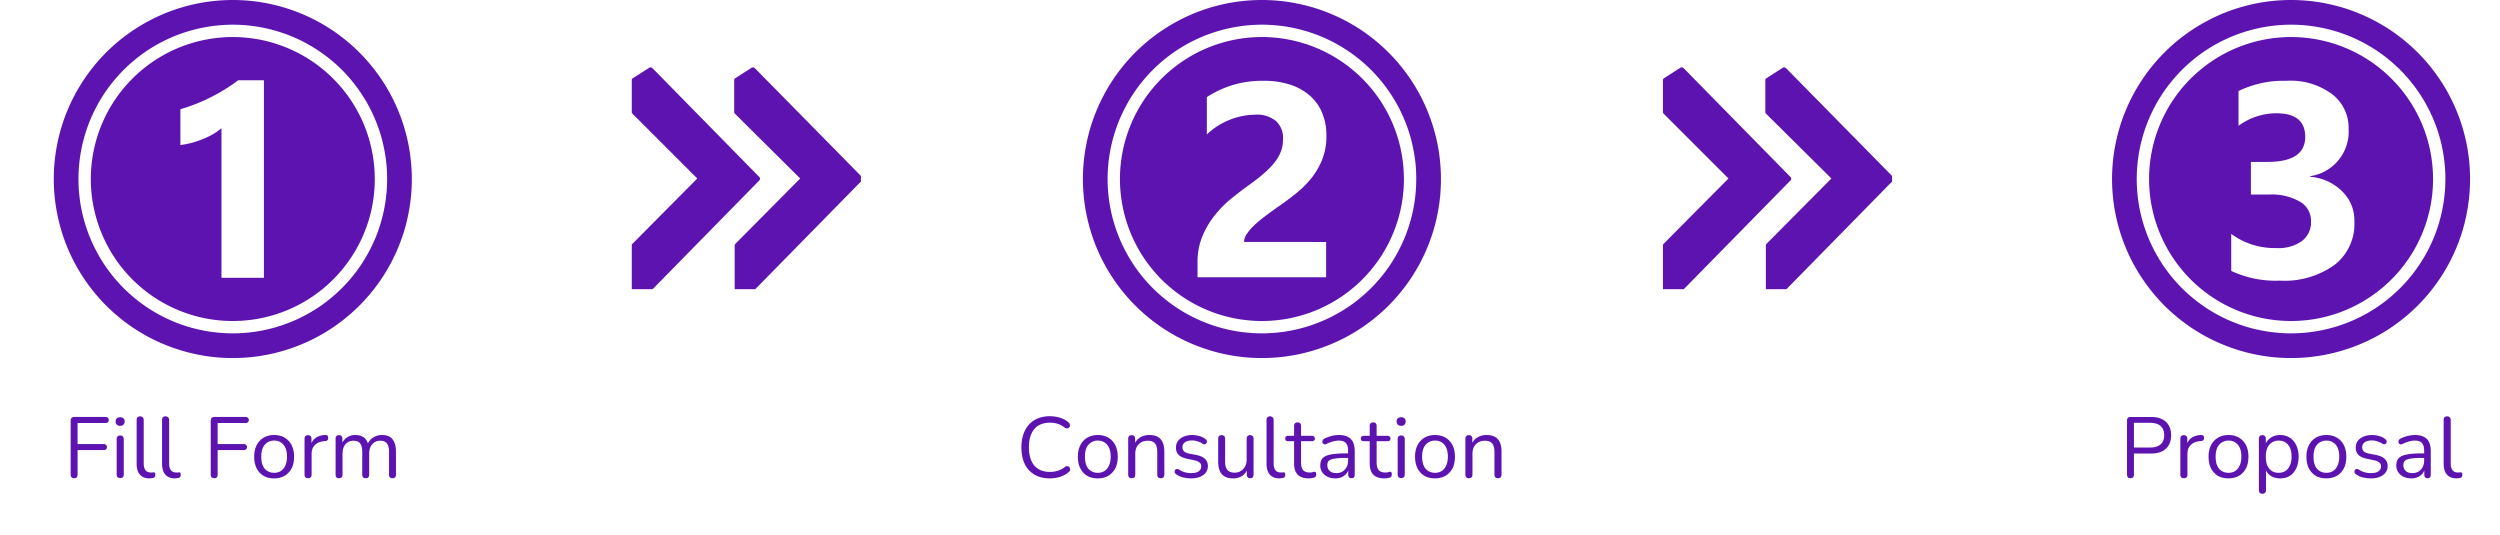 <svg xmlns="http://www.w3.org/2000/svg" width="346" height="74" viewBox="0 0 259.5 55.5"><defs><clipPath id="a"><path d="M5.582 0h37.164v37.164H5.582Zm0 0"></path></clipPath><clipPath id="b"><path d="M112.406 0h37.164v37.164h-37.164Zm0 0"></path></clipPath><clipPath id="c"><path d="M219.23 0h37.165v37.164H219.23Zm0 0"></path></clipPath><clipPath id="d"><path d="M65.578 6.977h23.785V30.02H65.578Zm0 0"></path></clipPath><clipPath id="e"><path d="M172.613 6.977h23.785V30.02h-23.785Zm0 0"></path></clipPath></defs><path fill="#5d13af" fill-rule="evenodd" d="M24.164 3.844a14.85 14.85 0 0 0-5.64 1.121 14.781 14.781 0 0 0-6.614 5.43 14.62 14.62 0 0 0-1.36 2.546 14.795 14.795 0 0 0-1.125 5.64 14.795 14.795 0 0 0 2.485 8.189 14.94 14.94 0 0 0 1.832 2.234 14.753 14.753 0 0 0 4.781 3.195c.895.371 1.817.649 2.766.84a14.82 14.82 0 0 0 5.75 0c.95-.191 1.871-.469 2.766-.84a14.639 14.639 0 0 0 2.547-1.363 14.563 14.563 0 0 0 2.234-1.832 14.563 14.563 0 0 0 1.832-2.234 14.667 14.667 0 0 0 2.203-5.313 14.79 14.79 0 0 0-.004-5.75 14.723 14.723 0 0 0-2.199-5.312 14.765 14.765 0 0 0-9.379-6.266 14.795 14.795 0 0 0-2.875-.285Zm3.23 24.992h-4.406V13.309c-.265.23-.55.433-.86.609-.339.195-.69.363-1.054.512a10.14 10.14 0 0 1-1.16.394c-.39.102-.789.18-1.191.23v-3.718a17.896 17.896 0 0 0 3.246-1.29 18.218 18.218 0 0 0 2.754-1.714h2.672Zm0 0"></path><g clip-path="url(#a)"><path fill="#5d13af" fill-rule="evenodd" d="M24.164 0a18.93 18.93 0 0 0-3.625.355c-.598.122-1.187.27-1.77.446a18.158 18.158 0 0 0-3.363 1.395 18.669 18.669 0 0 0-4.383 3.246 18.668 18.668 0 0 0-4.027 6.031 18.297 18.297 0 0 0-1.055 3.484 18.401 18.401 0 0 0 .001 7.25 18.447 18.447 0 0 0 1.054 3.488 18.667 18.667 0 0 0 4.027 6.028 18.987 18.987 0 0 0 2.817 2.312c.508.336 1.027.649 1.566.938.535.285 1.086.547 1.649.777.562.234 1.133.438 1.715.613a18.315 18.315 0 0 0 5.394.801 18.519 18.519 0 0 0 3.625-.355 18.315 18.315 0 0 0 1.77-.446 18.632 18.632 0 0 0 3.367-1.39 18.25 18.25 0 0 0 3.027-2.027c.473-.383.922-.794 1.352-1.223.43-.43.84-.883 1.226-1.352a19.2 19.2 0 0 0 1.086-1.465c.336-.504.649-1.027.938-1.562a19.154 19.154 0 0 0 1.395-3.367c.175-.582.323-1.172.44-1.77.118-.598.208-1.2.27-1.805a18.865 18.865 0 0 0-.27-5.445 19.05 19.05 0 0 0-1.059-3.484 18.157 18.157 0 0 0-.78-1.649 17.587 17.587 0 0 0-.938-1.562 18.19 18.19 0 0 0-1.086-1.465 17.474 17.474 0 0 0-1.226-1.352c-.43-.43-.88-.84-1.348-1.222a19.76 19.76 0 0 0-1.465-1.09 19.752 19.752 0 0 0-1.566-.938 18.125 18.125 0 0 0-1.649-.777A18.296 18.296 0 0 0 27.79.359a17.563 17.563 0 0 0-1.8-.27A19.65 19.65 0 0 0 24.163 0Zm0 34.602c-.523 0-1.047-.024-1.57-.079-.52-.05-1.04-.125-1.555-.23a15.775 15.775 0 0 1-4.426-1.582 15.767 15.767 0 0 1-2.61-1.746 15.718 15.718 0 0 1-2.222-2.219 17.289 17.289 0 0 1-.937-1.262 16.21 16.21 0 0 1-.805-1.351 15.73 15.73 0 0 1-.676-1.418c-.199-.488-.375-.98-.527-1.48a15.87 15.87 0 0 1-.613-3.083 16.256 16.256 0 0 1-.078-1.57 16.256 16.256 0 0 1 .308-3.125 16.244 16.244 0 0 1 .91-3.004c.203-.484.426-.96.676-1.422a15.53 15.53 0 0 1 1.742-2.61 15.718 15.718 0 0 1 2.223-2.223 15.751 15.751 0 0 1 2.61-1.745c.464-.246.937-.469 1.421-.672a16.245 16.245 0 0 1 4.559-1.14 16.181 16.181 0 0 1 1.57-.079 16.133 16.133 0 0 1 6.133 1.22c.484.202.957.425 1.418.671.465.25.914.52 1.351.809.434.293.856.605 1.262.937a15.66 15.66 0 0 1 2.219 2.223c.336.402.648.824.937 1.262a15.744 15.744 0 0 1 1.48 2.77 15.494 15.494 0 0 1 .91 3.004 16.1 16.1 0 0 1 .235 1.554 16.25 16.25 0 0 1-.234 4.695 16.245 16.245 0 0 1-.91 3.004 16.8 16.8 0 0 1-1.48 2.77c-.294.437-.606.855-.938 1.261a15.66 15.66 0 0 1-1.055 1.164c-.37.371-.762.723-1.168 1.059a14.82 14.82 0 0 1-1.261.933c-.434.293-.883.563-1.348.809-.461.25-.938.473-1.422.672a15.87 15.87 0 0 1-4.559 1.145c-.52.05-1.043.078-1.57.078Zm0 0"></path></g><path fill="#5d13af" fill-rule="evenodd" d="M130.988 3.844a14.85 14.85 0 0 0-5.64 1.121 14.781 14.781 0 0 0-6.614 5.43 14.62 14.62 0 0 0-1.359 2.546 14.795 14.795 0 0 0-1.125 5.64 14.795 14.795 0 0 0 2.484 8.189 14.94 14.94 0 0 0 1.832 2.234 14.753 14.753 0 0 0 4.782 3.195c.894.371 1.816.649 2.765.84a14.82 14.82 0 0 0 5.75 0c.95-.191 1.871-.469 2.766-.84a14.639 14.639 0 0 0 2.547-1.363 14.563 14.563 0 0 0 2.234-1.832 14.563 14.563 0 0 0 1.832-2.234 14.783 14.783 0 0 0 2.203-5.313 14.79 14.79 0 0 0-.004-5.75 14.723 14.723 0 0 0-2.199-5.312 14.764 14.764 0 0 0-9.379-6.266 14.795 14.795 0 0 0-2.875-.285Zm6.664 21.273v3.664h-13.347V27.27a6.883 6.883 0 0 1 .511-2.762 9.034 9.034 0 0 1 1.305-2.195 11.149 11.149 0 0 1 1.711-1.723c.621-.5 1.211-.95 1.77-1.352.59-.418 1.105-.82 1.546-1.203a8.61 8.61 0 0 0 1.122-1.137c.289-.351.511-.734.68-1.156.152-.398.226-.808.222-1.234a2.38 2.38 0 0 0-.727-1.945 3.123 3.123 0 0 0-2.222-.657 7.427 7.427 0 0 0-2.664.563 7.522 7.522 0 0 0-2.29 1.484v-3.875c1.801-1.156 3.766-1.723 5.907-1.691a8.557 8.557 0 0 1 2.734.398 5.706 5.706 0 0 1 2.05 1.14 4.774 4.774 0 0 1 1.282 1.794c.305.754.45 1.543.438 2.355a6.569 6.569 0 0 1-.426 2.465 7.627 7.627 0 0 1-1.137 1.961 10.43 10.43 0 0 1-1.629 1.613c-.617.492-1.258.965-1.925 1.422a46.36 46.36 0 0 0-1.293.945c-.383.286-.75.59-1.098.922a4.95 4.95 0 0 0-.754.887c-.176.246-.27.523-.281.824Zm0 0"></path><g clip-path="url(#b)"><path fill="#5d13af" fill-rule="evenodd" d="M130.988 0a18.868 18.868 0 0 0-3.625.355 19.92 19.92 0 0 0-1.77.446 18.158 18.158 0 0 0-3.363 1.395 18.669 18.669 0 0 0-4.383 3.246 18.669 18.669 0 0 0-4.027 6.031 18.296 18.296 0 0 0-1.055 3.484c-.12.598-.21 1.2-.269 1.805-.058.605-.09 1.21-.09 1.82 0 .61.031 1.215.09 1.82.059.606.149 1.207.27 1.805.117.598.265 1.188.441 1.77.176.582.383 1.156.613 1.718a18.668 18.668 0 0 0 4.028 6.028 18.987 18.987 0 0 0 2.816 2.312c.508.336 1.027.649 1.566.938.536.285 1.086.547 1.649.777.562.234 1.133.438 1.715.613a18.315 18.315 0 0 0 5.394.801 18.519 18.519 0 0 0 3.625-.355 18.315 18.315 0 0 0 1.77-.446 18.632 18.632 0 0 0 3.367-1.39 18.25 18.25 0 0 0 3.027-2.027c.473-.383.922-.794 1.352-1.223.43-.43.84-.883 1.226-1.352a18.937 18.937 0 0 0 2.024-3.027 19.154 19.154 0 0 0 1.395-3.367c.175-.582.324-1.172.44-1.77.118-.598.208-1.2.27-1.805a18.865 18.865 0 0 0-.27-5.445 19.05 19.05 0 0 0-1.059-3.484 19.269 19.269 0 0 0-.78-1.649 17.587 17.587 0 0 0-.938-1.562 18.42 18.42 0 0 0-1.085-1.465 17.474 17.474 0 0 0-1.227-1.352c-.43-.43-.879-.84-1.348-1.222-.472-.387-.96-.75-1.464-1.09a19.752 19.752 0 0 0-1.567-.938A19.078 19.078 0 0 0 136.383.8a18.296 18.296 0 0 0-1.77-.44 17.477 17.477 0 0 0-1.804-.27 18.747 18.747 0 0 0-1.82-.09Zm0 34.602c-.523 0-1.047-.024-1.57-.079-.52-.05-1.04-.125-1.555-.23a15.495 15.495 0 0 1-3.004-.91 15.766 15.766 0 0 1-4.031-2.418 15.718 15.718 0 0 1-2.223-2.219 17.289 17.289 0 0 1-.937-1.262 16.21 16.21 0 0 1-.805-1.351c-.25-.461-.472-.934-.675-1.418-.2-.488-.376-.98-.528-1.48a15.87 15.87 0 0 1-.613-3.083 16.256 16.256 0 0 1-.078-1.57 16.256 16.256 0 0 1 .308-3.125 16.245 16.245 0 0 1 .91-3.004c.204-.484.426-.96.676-1.422a15.53 15.53 0 0 1 1.742-2.61 15.718 15.718 0 0 1 2.223-2.223 15.751 15.751 0 0 1 2.61-1.745c.464-.246.937-.469 1.421-.672a16.245 16.245 0 0 1 4.559-1.14 16.181 16.181 0 0 1 1.57-.079 16.133 16.133 0 0 1 6.133 1.22c.484.202.957.425 1.418.671.465.25.914.52 1.352.809.433.293.855.605 1.261.937a15.66 15.66 0 0 1 2.22 2.223c.335.402.644.824.937 1.262a15.744 15.744 0 0 1 1.48 2.77 15.495 15.495 0 0 1 .91 3.004 16.1 16.1 0 0 1 .235 1.554 16.25 16.25 0 0 1-.235 4.695 16.245 16.245 0 0 1-.91 3.004 16.8 16.8 0 0 1-1.48 2.77 16.404 16.404 0 0 1-1.993 2.425c-.37.371-.761.723-1.168 1.059a14.82 14.82 0 0 1-1.261.933c-.434.293-.887.563-1.348.809-.46.25-.937.473-1.422.672a15.87 15.87 0 0 1-4.559 1.145c-.519.05-1.042.078-1.57.078Zm0 0"></path></g><g clip-path="url(#c)"><path fill="#5d13af" fill-rule="evenodd" d="M237.813 0a18.868 18.868 0 0 0-3.625.355c-.598.122-1.188.27-1.77.446a18.158 18.158 0 0 0-3.363 1.395 18.669 18.669 0 0 0-4.383 3.246 18.669 18.669 0 0 0-4.027 6.031 18.296 18.296 0 0 0-1.055 3.484c-.121.598-.211 1.2-.27 1.805-.058.605-.09 1.21-.09 1.82 0 .61.032 1.215.09 1.82.059.606.149 1.207.27 1.805.117.598.265 1.188.441 1.77.176.582.383 1.156.614 1.718a18.668 18.668 0 0 0 4.027 6.028 18.987 18.987 0 0 0 2.816 2.312c.508.336 1.028.649 1.567.938.535.285 1.086.547 1.648.777.563.234 1.133.438 1.715.613a18.315 18.315 0 0 0 5.394.801 18.697 18.697 0 0 0 3.625-.355 18.315 18.315 0 0 0 1.77-.446 18.632 18.632 0 0 0 3.367-1.39 18.25 18.25 0 0 0 3.027-2.027c.473-.383.922-.794 1.352-1.223.43-.43.84-.883 1.227-1.352a19.47 19.47 0 0 0 1.086-1.465c.336-.504.648-1.027.937-1.562a19.154 19.154 0 0 0 1.395-3.367 18.776 18.776 0 0 0 .707-7.215 18.776 18.776 0 0 0-.266-1.805 19.05 19.05 0 0 0-1.059-3.484 19.269 19.269 0 0 0-.78-1.649 17.588 17.588 0 0 0-.938-1.562c-.34-.508-.7-.996-1.086-1.465a17.474 17.474 0 0 0-1.227-1.352c-.43-.43-.879-.84-1.347-1.222a19.76 19.76 0 0 0-1.465-1.09 19.752 19.752 0 0 0-1.567-.938A19.078 19.078 0 0 0 243.207.8a18.296 18.296 0 0 0-1.77-.44 17.213 17.213 0 0 0-1.804-.27 18.747 18.747 0 0 0-1.82-.09Zm0 34.602c-.524 0-1.047-.024-1.57-.079-.52-.05-1.04-.125-1.555-.23a15.495 15.495 0 0 1-3.004-.91 15.744 15.744 0 0 1-2.77-1.48c-.437-.294-.86-.606-1.262-.938a15.718 15.718 0 0 1-2.222-2.219 17.288 17.288 0 0 1-.938-1.262 16.553 16.553 0 0 1-1.48-2.769c-.2-.488-.375-.98-.528-1.48a15.87 15.87 0 0 1-.613-3.083 16.256 16.256 0 0 1-.078-1.57 16.256 16.256 0 0 1 .309-3.125 16.245 16.245 0 0 1 .91-3.004c.203-.484.425-.96.672-1.422a15.75 15.75 0 0 1 1.746-2.61c.332-.405.683-.796 1.054-1.167s.762-.723 1.168-1.055a15.751 15.751 0 0 1 2.61-1.746c.46-.246.937-.469 1.422-.672a16.244 16.244 0 0 1 4.558-1.14 16.197 16.197 0 0 1 1.57-.079 16.133 16.133 0 0 1 6.133 1.22c.485.202.957.425 1.418.671.465.25.914.52 1.352.809.433.293.855.605 1.262.937a15.66 15.66 0 0 1 2.218 2.223c.336.402.645.824.938 1.262a15.744 15.744 0 0 1 1.48 2.77 15.495 15.495 0 0 1 .91 3.004c.106.515.18 1.034.23 1.554.056.523.079 1.047.079 1.57a16.036 16.036 0 0 1-1.219 6.129 15.925 15.925 0 0 1-1.485 2.769 15.466 15.466 0 0 1-1.991 2.426 15.791 15.791 0 0 1-3.774 2.801c-.46.25-.937.473-1.422.672a15.06 15.06 0 0 1-1.48.531 16.036 16.036 0 0 1-4.648.691Zm0 0"></path></g><path fill="#5d13af" fill-rule="evenodd" d="M237.813 3.844a14.85 14.85 0 0 0-5.64 1.121 14.781 14.781 0 0 0-6.614 5.43 14.62 14.62 0 0 0-1.36 2.546 14.573 14.573 0 0 0-.84 2.766c-.191.95-.285 1.906-.285 2.875 0 .969.094 1.926.285 2.875.188.95.47 1.871.84 2.766a14.62 14.62 0 0 0 1.36 2.547c.539.804 1.148 1.55 1.832 2.234a14.753 14.753 0 0 0 4.78 3.195c.895.371 1.817.649 2.767.84a14.82 14.82 0 0 0 5.75 0c.949-.191 1.87-.469 2.765-.84A14.639 14.639 0 0 0 246 30.836a14.563 14.563 0 0 0 2.234-1.832 14.563 14.563 0 0 0 1.832-2.234c.54-.805.993-1.653 1.364-2.547.37-.895.648-1.817.84-2.766a14.79 14.79 0 0 0-.004-5.75 14.723 14.723 0 0 0-2.2-5.312 14.764 14.764 0 0 0-9.379-6.266 14.795 14.795 0 0 0-2.875-.285Zm4.519 23.648a8.857 8.857 0 0 1-2.7 1.305 8.839 8.839 0 0 1-2.98.332 10.832 10.832 0 0 1-5.05-1.008v-3.844a7.578 7.578 0 0 0 4.699 1.47 4.123 4.123 0 0 0 2.64-.731 2.413 2.413 0 0 0 .942-2.028 2.248 2.248 0 0 0-.297-1.195 2.25 2.25 0 0 0-.871-.871c-1-.547-2.07-.79-3.211-.73h-1.86v-3.387h1.723c2.61 0 3.914-.867 3.914-2.602 0-1.629-1-2.445-3.008-2.445a6.666 6.666 0 0 0-3.914 1.3V9.45a10.666 10.666 0 0 1 4.922-1.062c1.762-.106 3.36.355 4.79 1.383.554.43.984.957 1.284 1.59.305.632.446 1.3.43 2a4.555 4.555 0 0 1-.21 1.714 4.5 4.5 0 0 1-.821 1.524 4.555 4.555 0 0 1-1.32 1.12 4.573 4.573 0 0 1-1.633.563v.07a5.262 5.262 0 0 1 3.355 1.547c.852.875 1.262 1.922 1.23 3.141a5.294 5.294 0 0 1-.491 2.473 5.297 5.297 0 0 1-1.563 1.98Zm0 0"></path><g clip-path="url(#d)"><path fill="#5d13af" d="M89.469 18.371a.248.248 0 0 1 0 .363L78.37 30.043a.242.242 0 0 1-.183.078l-1.665.05a.229.229 0 0 1-.183-.077.233.233 0 0 1-.078-.18v-4.43c0-.078.027-.129.078-.183l6.722-6.774-6.773-6.722a.221.221 0 0 1-.078-.18V8.316c0-.078.05-.183.129-.21l1.668-1.067a.265.265 0 0 1 .234-.027.19.19 0 0 1 .102.054Zm-23.63 11.8 1.696-.05a.233.233 0 0 0 .18-.078l11.097-11.309a.248.248 0 0 0 0-.363L67.716 7.066c-.024-.027-.05-.054-.102-.054-.078-.024-.183-.024-.234.027l-1.67 1.066c-.078.028-.133.133-.133.211v3.309c0 .078.027.129.078.18l6.723 6.722-6.723 6.774a.248.248 0 0 0-.078.183v4.43c0 .078.027.129.078.18a.234.234 0 0 0 .184.078Zm0 0"></path></g><path fill="#5d13af" d="M7.724 49.64a.436.436 0 0 1-.297-.094c-.062-.07-.093-.176-.093-.312v-5.547a.44.44 0 0 1 .093-.297c.07-.07.172-.11.297-.11h3.25c.094 0 .164.032.22.094a.273.273 0 0 1 .093.22c0 .105-.031.183-.094.234a.293.293 0 0 1-.219.078H8.052v2.187h2.735c.094 0 .164.031.219.094a.273.273 0 0 1 .093.219.318.318 0 0 1-.093.234c-.055.055-.125.078-.22.078H8.053v2.516c0 .273-.109.406-.328.406Zm4.748-.016c-.117 0-.203-.03-.266-.093a.436.436 0 0 1-.094-.297v-3.656c0-.125.032-.22.094-.282.063-.062.149-.093.266-.093.113 0 .203.03.265.093.07.063.11.157.11.282v3.656a.436.436 0 0 1-.094.297c-.063.062-.156.093-.281.093Zm0-5.421c-.149 0-.262-.04-.344-.125a.43.43 0 0 1-.125-.329c0-.144.039-.254.125-.328a.51.51 0 0 1 .344-.11c.156 0 .27.04.343.11.082.074.125.184.125.328a.445.445 0 0 1-.125.329c-.074.085-.187.125-.343.125Zm3.038 5.453c-.43 0-.758-.13-.985-.391-.23-.258-.343-.633-.343-1.125v-4.547c0-.125.03-.219.093-.281.063-.063.149-.094.266-.094.113 0 .203.031.266.094.07.062.11.156.11.281v4.5c0 .313.062.555.187.719.125.156.312.234.562.234h.14a.644.644 0 0 1 .126-.015c.07-.008.117.007.14.047.032.03.047.101.047.203a.383.383 0 0 1-.078.25c-.043.05-.121.082-.234.093a.841.841 0 0 1-.157.016c-.054.008-.101.016-.14.016Zm2.64 0c-.43 0-.758-.13-.984-.391-.23-.258-.344-.633-.344-1.125v-4.547c0-.125.031-.219.094-.281.062-.063.148-.094.265-.094a.36.36 0 0 1 .266.094c.07.062.11.156.11.281v4.5c0 .313.062.555.187.719.125.156.312.234.562.234h.14a.644.644 0 0 1 .126-.015c.07-.008.117.007.14.047.032.03.047.101.047.203a.383.383 0 0 1-.078.25c-.043.05-.12.082-.234.093a.841.841 0 0 1-.156.016c-.055.008-.102.016-.14.016Zm4.113-.016a.436.436 0 0 1-.296-.094c-.063-.07-.094-.176-.094-.312v-5.547a.44.44 0 0 1 .094-.297c.07-.07.171-.11.296-.11h3.25c.094 0 .165.032.22.094a.273.273 0 0 1 .093.22c0 .105-.031.183-.094.234-.054.054-.125.078-.219.078h-2.921v2.187h2.734c.094 0 .164.031.219.094a.273.273 0 0 1 .093.219.318.318 0 0 1-.093.234c-.055.055-.125.078-.219.078h-2.734v2.516c0 .273-.11.406-.329.406Zm6.201.016c-.43 0-.797-.086-1.11-.266a1.959 1.959 0 0 1-.718-.781c-.168-.344-.25-.742-.25-1.203 0-.344.047-.649.14-.922.102-.281.243-.52.422-.719.188-.195.407-.348.657-.453.25-.102.535-.156.859-.156.414 0 .781.093 1.094.28.312.188.55.45.718.782.165.336.25.73.25 1.188 0 .343-.046.656-.14.937a1.88 1.88 0 0 1-.422.703c-.18.2-.398.352-.656.453-.25.102-.532.157-.844.157Zm0-.578c.258 0 .488-.063.687-.188.207-.133.364-.328.47-.578.112-.25.171-.55.171-.906 0-.54-.121-.953-.36-1.235-.241-.289-.562-.437-.968-.437a1.249 1.249 0 0 0-1.188.766c-.105.242-.156.542-.156.906 0 .543.117.96.36 1.25.25.28.578.422.984.422Zm3.522.562c-.125 0-.219-.031-.281-.094a.408.408 0 0 1-.094-.281v-3.719c0-.125.031-.218.094-.281.062-.062.148-.094.265-.094.113 0 .203.032.266.094.062.063.094.156.094.281v.719h-.094c.094-.352.27-.625.531-.812.27-.188.602-.286 1-.297.094-.008.164.011.219.062.05.043.078.117.078.219.008.105-.012.187-.063.25-.054.055-.136.086-.25.094l-.14.015c-.406.043-.719.18-.938.407-.218.218-.328.523-.328.906v2.156a.405.405 0 0 1-.094.281.361.361 0 0 1-.265.094Zm3.194 0c-.118 0-.204-.031-.267-.094a.445.445 0 0 1-.078-.281v-3.719c0-.125.024-.218.078-.281a.36.36 0 0 1 .266-.094c.113 0 .203.032.266.094.062.063.093.156.093.281v.782l-.109-.125a1.51 1.51 0 0 1 .547-.766 1.5 1.5 0 0 1 .906-.281c.375 0 .676.09.906.265.227.18.38.45.454.813h-.125c.101-.332.289-.594.562-.781a1.65 1.65 0 0 1 .969-.297c.332 0 .601.062.812.187.207.125.364.32.47.578.112.25.17.57.17.953v2.391c0 .117-.03.211-.093.281a.361.361 0 0 1-.265.094c-.118 0-.204-.031-.266-.094a.408.408 0 0 1-.094-.281v-2.36c0-.394-.074-.687-.219-.874-.136-.188-.367-.282-.687-.282-.356 0-.637.125-.844.375-.21.243-.312.575-.312 1v2.141a.41.41 0 0 1-.094.281.361.361 0 0 1-.266.094c-.117 0-.203-.031-.265-.094a.408.408 0 0 1-.094-.281v-2.36c0-.394-.074-.687-.219-.874-.137-.188-.367-.282-.687-.282-.356 0-.637.125-.844.375-.2.243-.297.575-.297 1v2.141c0 .25-.125.375-.375.375Zm73.793.016c-.625 0-1.156-.13-1.594-.391a2.592 2.592 0 0 1-1.015-1.11c-.23-.488-.344-1.066-.344-1.734 0-.5.066-.941.203-1.328.133-.394.328-.734.578-1.015a2.42 2.42 0 0 1 .922-.641 3.21 3.21 0 0 1 1.25-.234c.363 0 .711.054 1.047.156.332.105.625.261.875.469.07.054.117.12.14.203a.328.328 0 0 1 .016.218.345.345 0 0 1-.11.157.293.293 0 0 1-.187.062.483.483 0 0 1-.234-.078 2.148 2.148 0 0 0-.703-.39 2.65 2.65 0 0 0-.828-.126c-.469 0-.871.102-1.203.297-.325.2-.57.492-.735.875-.168.375-.25.836-.25 1.375 0 .543.082 1.008.25 1.39.164.388.41.68.735.876.332.2.734.297 1.203.297.289 0 .566-.04.828-.125.258-.082.5-.211.719-.39a.38.38 0 0 1 .25-.079.25.25 0 0 1 .171.063.36.36 0 0 1 .11.375.383.383 0 0 1-.14.171c-.25.22-.548.387-.891.5a3.64 3.64 0 0 1-1.063.157Zm4.987 0c-.43 0-.796-.086-1.109-.266a1.959 1.959 0 0 1-.719-.781c-.168-.344-.25-.742-.25-1.203 0-.344.047-.649.141-.922.102-.281.242-.52.422-.719.187-.195.406-.348.656-.453.25-.102.535-.156.86-.156.414 0 .78.093 1.093.28.313.188.551.45.719.782.164.336.25.73.25 1.188 0 .343-.047.656-.14.937a1.88 1.88 0 0 1-.423.703c-.18.2-.398.352-.656.453-.25.102-.531.157-.844.157Zm0-.578c.258 0 .489-.063.688-.188.207-.133.363-.328.469-.578.113-.25.172-.55.172-.906 0-.54-.122-.953-.36-1.235-.242-.289-.562-.437-.969-.437a1.249 1.249 0 0 0-1.188.766c-.105.242-.155.542-.155.906 0 .543.117.96.36 1.25.25.28.577.422.983.422Zm3.507.562c-.118 0-.203-.031-.266-.094a.408.408 0 0 1-.094-.281v-3.719c0-.125.032-.218.094-.281.063-.062.148-.094.266-.094.113 0 .203.032.265.094.063.063.094.156.094.281v.766l-.11-.11c.126-.343.329-.601.61-.78a1.82 1.82 0 0 1 .984-.266c.344 0 .63.062.86.187.226.125.398.32.515.578.114.25.172.57.172.953v2.391c0 .117-.03.211-.093.281a.361.361 0 0 1-.266.094c-.125 0-.219-.031-.281-.094a.408.408 0 0 1-.094-.281v-2.344c0-.406-.078-.703-.234-.89-.157-.188-.407-.282-.75-.282-.399 0-.715.125-.954.375-.23.243-.343.57-.343.985v2.156c0 .25-.125.375-.375.375Zm6.175.016c-.273 0-.543-.032-.812-.094a1.988 1.988 0 0 1-.75-.344.284.284 0 0 1-.125-.14.295.295 0 0 1-.016-.172.33.33 0 0 1 .063-.157.196.196 0 0 1 .14-.062.388.388 0 0 1 .204.031c.226.149.453.25.671.313.22.054.43.078.641.078.344 0 .598-.063.766-.188a.6.6 0 0 0 .265-.515.484.484 0 0 0-.172-.391c-.117-.102-.293-.18-.53-.234l-.813-.172c-.375-.082-.657-.219-.844-.406-.18-.188-.266-.43-.266-.735 0-.27.067-.5.203-.687.145-.196.344-.348.594-.453.258-.114.555-.172.89-.172.27 0 .52.039.75.109.24.063.454.172.641.328a.32.32 0 0 1 .125.156c.02.055.02.106 0 .157a.28.28 0 0 1-.078.14.26.26 0 0 1-.156.078.326.326 0 0 1-.187-.062 2.141 2.141 0 0 0-.547-.25 1.643 1.643 0 0 0-.547-.094c-.336 0-.59.07-.766.203a.592.592 0 0 0-.25.5c0 .168.051.309.156.422.114.106.286.184.516.235l.813.156c.382.086.671.219.859.406.195.18.297.422.297.734 0 .399-.164.711-.485.938-.312.23-.73.344-1.25.344Zm4.368 0c-.355 0-.647-.063-.874-.188a1.154 1.154 0 0 1-.516-.578c-.117-.258-.172-.578-.172-.953v-2.39c0-.126.032-.22.094-.282a.36.36 0 0 1 .266-.094c.113 0 .203.032.265.094.063.063.094.156.094.281v2.375c0 .387.078.672.235.86.156.187.406.28.75.28.363 0 .66-.124.89-.374.238-.25.36-.578.36-.984v-2.157c0-.125.03-.218.093-.281a.36.36 0 0 1 .266-.094c.113 0 .203.032.266.094.062.063.093.156.093.281v3.719c0 .25-.117.375-.343.375-.118 0-.204-.031-.266-.094a.408.408 0 0 1-.094-.281v-.812l.11.125c-.118.355-.309.625-.579.812a1.66 1.66 0 0 1-.937.266Zm4.786 0c-.43 0-.758-.13-.984-.391-.23-.258-.344-.633-.344-1.125v-4.547c0-.125.031-.219.094-.281.062-.063.148-.094.265-.094.114 0 .204.031.266.094.07.062.11.156.11.281v4.5c0 .313.062.555.187.719.125.156.312.234.562.234h.141a.644.644 0 0 1 .125-.015c.07-.008.117.007.14.047.032.03.048.101.048.203a.383.383 0 0 1-.079.25c-.043.05-.12.082-.234.093a.841.841 0 0 1-.156.016c-.055.008-.102.016-.14.016Zm3.062 0c-.343 0-.633-.059-.86-.172a1.19 1.19 0 0 1-.515-.531c-.105-.239-.156-.532-.156-.875v-2.282h-.61a.404.404 0 0 1-.234-.062.299.299 0 0 1-.078-.219c0-.082.027-.148.078-.203a.36.36 0 0 1 .235-.078h.609v-1.016c0-.125.031-.219.094-.281.062-.063.148-.094.265-.094.114 0 .204.031.266.094.063.062.094.156.094.281v1.016h1.125c.094 0 .164.027.219.078a.257.257 0 0 1 .093.203.267.267 0 0 1-.093.219.339.339 0 0 1-.22.062h-1.124v2.219c0 .336.066.59.203.766.144.18.379.265.703.265a.963.963 0 0 0 .281-.031.592.592 0 0 1 .203-.047c.063 0 .11.024.141.063.031.043.047.109.047.203 0 .074-.016.14-.047.203a.19.19 0 0 1-.125.125c-.074.02-.168.039-.281.062-.117.02-.219.032-.313.032Zm2.747 0c-.305 0-.574-.059-.812-.172a1.366 1.366 0 0 1-.547-.469 1.222 1.222 0 0 1-.203-.687c0-.32.078-.57.234-.75.164-.188.438-.317.813-.391.382-.082.906-.125 1.562-.125h.39v.469h-.39c-.48 0-.86.027-1.14.078-.274.043-.465.117-.579.219-.105.105-.156.257-.156.453 0 .25.082.453.25.609.164.148.395.219.688.219.238 0 .445-.051.625-.156a1.18 1.18 0 0 0 .437-.47c.102-.195.156-.425.156-.687v-1.015c0-.364-.078-.63-.234-.797-.149-.164-.387-.25-.719-.25-.21 0-.418.031-.625.094-.21.054-.43.136-.656.25-.086.042-.156.058-.219.046a.35.35 0 0 1-.156-.093.433.433 0 0 1-.063-.172c0-.063.016-.117.047-.172a.375.375 0 0 1 .157-.156 3.97 3.97 0 0 1 .765-.282 3.18 3.18 0 0 1 .75-.093c.375 0 .68.062.922.187.25.125.43.313.547.563.113.242.172.554.172.937v2.422a.47.47 0 0 1-.078.281c-.055.063-.137.094-.25.094-.118 0-.203-.031-.266-.094a.445.445 0 0 1-.078-.281v-.703h.078c-.043.23-.133.43-.266.594a1.545 1.545 0 0 1-.5.375 1.707 1.707 0 0 1-.656.125Zm5.103 0c-.344 0-.633-.059-.86-.172a1.19 1.19 0 0 1-.515-.531c-.106-.239-.157-.532-.157-.875v-2.282h-.609a.404.404 0 0 1-.234-.062.299.299 0 0 1-.079-.219c0-.082.028-.148.079-.203a.36.36 0 0 1 .234-.078h.61v-1.016c0-.125.03-.219.093-.281.063-.063.149-.094.266-.094.113 0 .203.031.265.094.063.062.094.156.094.281v1.016h1.125c.094 0 .164.027.219.078a.257.257 0 0 1 .094.203.267.267 0 0 1-.094.219.339.339 0 0 1-.219.062h-1.125v2.219c0 .336.067.59.203.766.145.18.38.265.703.265a.963.963 0 0 0 .282-.031.592.592 0 0 1 .203-.047.17.17 0 0 1 .14.063c.032.043.047.109.047.203 0 .074-.015.14-.047.203a.19.19 0 0 1-.125.125c-.074.02-.168.039-.28.062-.118.02-.22.032-.313.032Zm1.731-.032c-.117 0-.203-.03-.266-.093a.436.436 0 0 1-.094-.297v-3.656c0-.125.032-.22.094-.282.063-.062.149-.093.266-.093.113 0 .203.03.265.093.07.063.11.157.11.282v3.656a.436.436 0 0 1-.094.297c-.062.062-.156.093-.281.093Zm0-5.421c-.149 0-.262-.04-.344-.125a.43.43 0 0 1-.125-.329c0-.144.04-.254.125-.328a.51.51 0 0 1 .344-.11c.156 0 .27.04.344.11.082.074.125.184.125.328a.445.445 0 0 1-.125.329c-.075.085-.188.125-.344.125Zm3.522 5.453c-.43 0-.797-.086-1.109-.266a1.959 1.959 0 0 1-.719-.781c-.168-.344-.25-.742-.25-1.203 0-.344.047-.649.14-.922a2.15 2.15 0 0 1 .423-.719c.187-.195.406-.348.656-.453.25-.102.535-.156.86-.156.413 0 .78.093 1.093.28.313.188.55.45.719.782.164.336.25.73.25 1.188 0 .343-.047.656-.14.937a1.88 1.88 0 0 1-.423.703c-.18.2-.398.352-.656.453-.25.102-.531.157-.844.157Zm0-.578c.258 0 .489-.063.688-.188.207-.133.363-.328.469-.578.113-.25.172-.55.172-.906 0-.54-.122-.953-.36-1.235-.242-.289-.562-.437-.969-.437a1.249 1.249 0 0 0-1.188.766c-.105.242-.155.542-.155.906 0 .543.117.96.359 1.25.25.28.578.422.984.422Zm3.507.562c-.118 0-.204-.031-.266-.094a.408.408 0 0 1-.094-.281v-3.719c0-.125.031-.218.094-.281.062-.062.148-.094.266-.094.113 0 .203.032.265.094.063.063.094.156.094.281v.766l-.11-.11c.126-.343.329-.601.61-.78a1.82 1.82 0 0 1 .984-.266c.344 0 .63.062.86.187.226.125.398.32.515.578.114.25.172.57.172.953v2.391a.405.405 0 0 1-.094.281.361.361 0 0 1-.265.094c-.125 0-.219-.031-.281-.094a.408.408 0 0 1-.094-.281v-2.344c0-.406-.078-.703-.235-.89-.156-.188-.406-.282-.75-.282-.398 0-.714.125-.953.375-.23.243-.343.57-.343.985v2.156c0 .25-.125.375-.375.375Zm68.676 0c-.117 0-.203-.031-.266-.094a.436.436 0 0 1-.094-.297v-5.593c0-.125.032-.22.094-.282.063-.062.156-.093.281-.093h2.11c.676 0 1.191.168 1.547.5.363.336.547.797.547 1.39 0 .606-.184 1.074-.547 1.407-.356.335-.871.5-1.547.5h-1.766v2.171a.436.436 0 0 1-.094.297c-.054.063-.14.094-.265.094Zm.36-3.187h1.671c.488 0 .852-.11 1.094-.329.25-.218.375-.535.375-.953 0-.414-.125-.734-.375-.953-.242-.219-.606-.328-1.094-.328h-1.672Zm5.192 3.187c-.125 0-.219-.031-.281-.094a.408.408 0 0 1-.094-.281v-3.719c0-.125.031-.218.094-.281.062-.062.148-.094.266-.094.113 0 .203.032.265.094.063.063.094.156.094.281v.719h-.094c.094-.352.27-.625.531-.812.27-.188.602-.286 1-.297.094-.008.165.011.22.062.05.043.077.117.077.219.008.105-.011.187-.062.25-.055.055-.137.086-.25.094l-.14.015c-.407.043-.72.18-.938.407-.219.218-.328.523-.328.906v2.156a.41.41 0 0 1-.094.281.361.361 0 0 1-.266.094Zm4.631.016c-.43 0-.797-.086-1.11-.266a1.959 1.959 0 0 1-.718-.781c-.168-.344-.25-.742-.25-1.203 0-.344.047-.649.14-.922.102-.281.243-.52.422-.719.188-.195.407-.348.657-.453.25-.102.535-.156.859-.156.414 0 .781.093 1.094.28.312.188.55.45.718.782.165.336.25.73.25 1.188 0 .343-.046.656-.14.937a1.88 1.88 0 0 1-.422.703c-.18.2-.398.352-.656.453-.25.102-.532.157-.844.157Zm0-.578c.258 0 .488-.063.687-.188.208-.133.364-.328.47-.578.113-.25.171-.55.171-.906 0-.54-.121-.953-.36-1.235-.241-.289-.562-.437-.968-.437a1.249 1.249 0 0 0-1.188.766c-.105.242-.156.542-.156.906 0 .543.117.96.36 1.25.25.28.578.422.984.422Zm3.506 2.172c-.117 0-.203-.032-.265-.094-.063-.063-.094-.157-.094-.282v-5.328c0-.125.031-.218.094-.281.062-.062.148-.094.265-.094.113 0 .203.032.266.094.062.063.094.156.094.281v.844l-.094-.125c.094-.332.281-.598.562-.797.282-.207.618-.312 1.016-.312.383 0 .719.093 1 .28.289.18.516.438.672.782.164.336.25.73.25 1.188 0 .46-.086.859-.25 1.203a1.85 1.85 0 0 1-.656.781c-.282.18-.622.266-1.016.266-.398 0-.734-.098-1.016-.297a1.473 1.473 0 0 1-.562-.797h.11v2.312c0 .125-.04.22-.11.282a.361.361 0 0 1-.266.093Zm1.688-2.172c.27 0 .504-.063.703-.188.207-.133.363-.328.469-.578.113-.25.171-.55.171-.906 0-.54-.12-.953-.359-1.235-.242-.289-.57-.437-.984-.437a1.249 1.249 0 0 0-1.172.766c-.106.242-.156.542-.156.906 0 .543.117.96.359 1.25.238.28.562.422.969.422Zm4.966.578c-.43 0-.797-.086-1.11-.266a1.959 1.959 0 0 1-.719-.781c-.168-.344-.25-.742-.25-1.203 0-.344.047-.649.141-.922.102-.281.242-.52.422-.719.187-.195.406-.348.656-.453.25-.102.535-.156.86-.156.414 0 .78.093 1.093.28.313.188.551.45.719.782.164.336.25.73.25 1.188 0 .343-.047.656-.14.937a1.88 1.88 0 0 1-.422.703c-.18.2-.399.352-.657.453-.25.102-.531.157-.843.157Zm0-.578c.257 0 .488-.063.687-.188.207-.133.363-.328.469-.578.113-.25.172-.55.172-.906 0-.54-.121-.953-.36-1.235-.242-.289-.562-.437-.968-.437a1.249 1.249 0 0 0-1.188.766c-.105.242-.156.542-.156.906 0 .543.117.96.36 1.25.25.28.577.422.984.422Zm4.615.578c-.273 0-.543-.032-.812-.094a1.988 1.988 0 0 1-.75-.344.284.284 0 0 1-.125-.14.295.295 0 0 1-.016-.172.33.33 0 0 1 .063-.157.196.196 0 0 1 .14-.062.388.388 0 0 1 .203.031c.227.149.453.25.672.313.219.054.43.078.64.078.345 0 .598-.063.766-.188a.6.6 0 0 0 .266-.515.484.484 0 0 0-.172-.391c-.117-.102-.293-.18-.531-.234l-.813-.172c-.375-.082-.656-.219-.843-.406-.18-.188-.266-.43-.266-.735 0-.27.066-.5.203-.687.145-.196.344-.348.594-.453.258-.114.555-.172.89-.172.27 0 .52.039.75.109.239.063.454.172.641.328a.32.32 0 0 1 .125.156c.02.055.02.106 0 .157a.28.28 0 0 1-.078.14.26.26 0 0 1-.156.078.326.326 0 0 1-.188-.062 2.141 2.141 0 0 0-.547-.25 1.643 1.643 0 0 0-.546-.094c-.336 0-.59.07-.766.203a.592.592 0 0 0-.25.5c0 .168.05.309.156.422.113.106.285.184.516.235l.812.156c.383.086.672.219.86.406.195.18.297.422.297.734 0 .399-.165.711-.485.938-.312.23-.73.344-1.25.344Zm4.197 0c-.305 0-.574-.059-.813-.172a1.366 1.366 0 0 1-.547-.469 1.222 1.222 0 0 1-.203-.687c0-.32.078-.57.235-.75.164-.188.437-.317.812-.391.383-.082.906-.125 1.563-.125h.39v.469h-.39c-.48 0-.86.027-1.141.078-.273.043-.465.117-.578.219-.106.105-.156.257-.156.453 0 .25.082.453.25.609.164.148.394.219.687.219.238 0 .445-.051.625-.156.188-.114.332-.27.438-.47.101-.195.156-.425.156-.687v-1.015c0-.364-.078-.63-.234-.797-.149-.164-.387-.25-.72-.25-.21 0-.417.031-.624.094-.211.054-.43.136-.656.25-.086.042-.157.058-.22.046a.35.35 0 0 1-.155-.093.433.433 0 0 1-.063-.172c0-.063.016-.117.047-.172a.375.375 0 0 1 .156-.156 3.97 3.97 0 0 1 .766-.282 3.18 3.18 0 0 1 .75-.093c.375 0 .68.062.922.187.25.125.43.313.547.563.113.242.171.554.171.937v2.422a.47.47 0 0 1-.078.281c-.054.063-.136.094-.25.094-.117 0-.203-.031-.265-.094a.445.445 0 0 1-.078-.281v-.703h.078c-.043.23-.133.43-.266.594a1.545 1.545 0 0 1-.5.375c-.2.082-.418.125-.656.125Zm4.681 0c-.43 0-.758-.13-.985-.391-.23-.258-.344-.633-.344-1.125v-4.547c0-.125.031-.219.094-.281.062-.063.148-.094.266-.094.113 0 .203.031.265.094.07.062.11.156.11.281v4.5c0 .313.062.555.187.719.125.156.313.234.563.234h.14a.644.644 0 0 1 .125-.015c.07-.008.117.007.14.047.032.03.048.101.048.203a.383.383 0 0 1-.078.25c-.043.05-.122.082-.235.093a.841.841 0 0 1-.156.016c-.055.008-.102.016-.14.016Zm0 0"></path><g clip-path="url(#e)"><path fill="#5d13af" d="M196.504 18.371a.248.248 0 0 1 0 .363l-11.098 11.309a.242.242 0 0 1-.183.078l-1.668.05a.221.221 0 0 1-.18-.077.221.221 0 0 1-.078-.18v-4.43c0-.078.023-.129.078-.183l6.723-6.774-6.778-6.722a.233.233 0 0 1-.078-.18V8.316c0-.078.055-.183.133-.21l1.668-1.067a.265.265 0 0 1 .234-.027.19.19 0 0 1 .102.054Zm-23.629 11.8 1.691-.05a.242.242 0 0 0 .184-.078l11.098-11.309a.248.248 0 0 0 0-.363L174.75 7.066c-.023-.027-.05-.054-.105-.054-.079-.024-.18-.024-.235.027l-1.664 1.066c-.078.028-.133.133-.133.211v3.309c0 .078.028.129.078.18l6.723 6.722-6.723 6.774a.248.248 0 0 0-.078.183v4.43c0 .078.028.129.078.18a.234.234 0 0 0 .184.078Zm0 0"></path></g></svg>